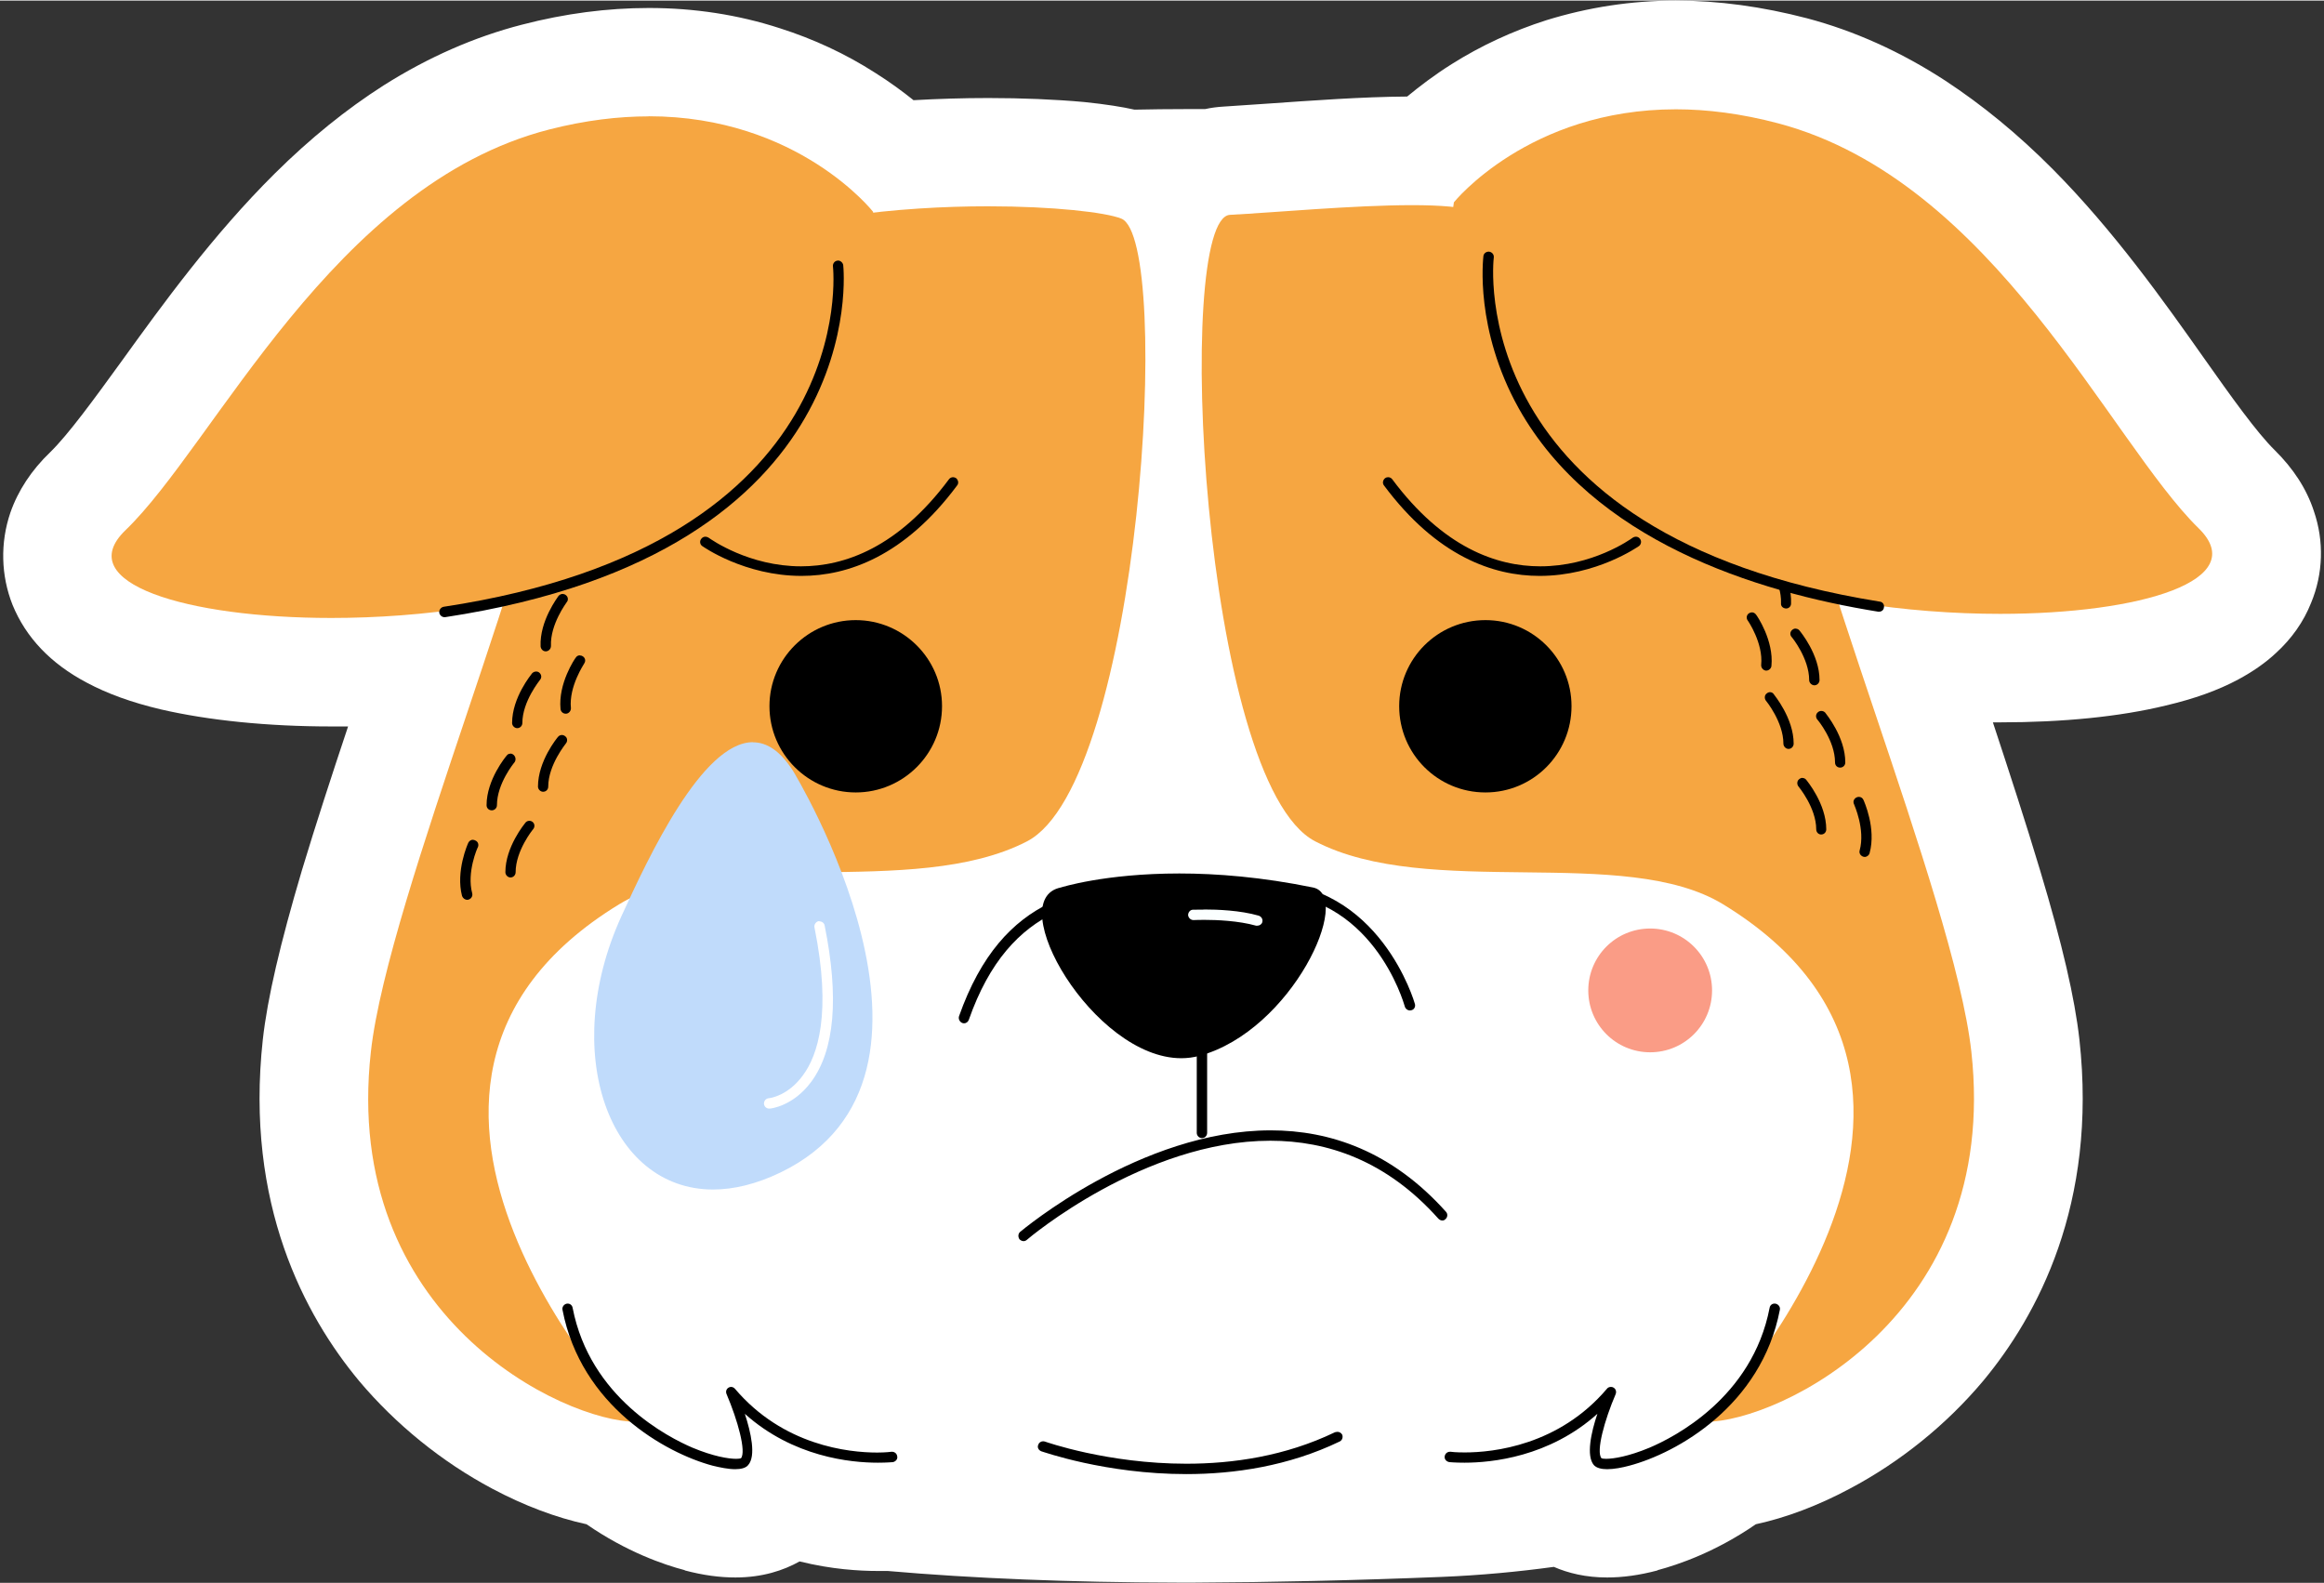 <?xml version="1.0" encoding="UTF-8"?>
<!DOCTYPE svg PUBLIC '-//W3C//DTD SVG 1.0//EN'
          'http://www.w3.org/TR/2001/REC-SVG-20010904/DTD/svg10.dtd'>
<svg height="139" stroke="#000" stroke-linecap="square" stroke-miterlimit="10" viewBox="0 0 203.9 138.83" width="204" xmlns="http://www.w3.org/2000/svg" xmlns:xlink="http://www.w3.org/1999/xlink"
><rect x="0" y="0" width="203.9" height="138.83" fill="#333333" stroke="none"/><g
  ><g fill="#fff" stroke="none"
    ><path d="M147.04 0c-3.93 0-7.74.6-11.36 1.72-2.92.93-5.72 2.22-8.29 3.84-1.55.97-2.86 1.98-3.93 2.86-3.89.02-8.51.36-12.23.62-1.45.1-2.81.19-3.86.26-.55.03-1.09.1-1.64.22h-1.69c-1.52 0-3.02.02-4.5.05-1.07-.24-2.48-.47-4.43-.67-2.53-.23-5.43-.35-8.41-.35-2.22 0-4.4.07-6.55.19-.95-.76-2.07-1.59-3.36-2.4-2.6-1.67-5.41-2.97-8.36-3.91C64.77 1.24 60.91.65 56.93.65c-3.62 0-7.35.48-11.12 1.46-4.17 1.07-8.24 2.86-12.15 5.33-3.27 2.09-6.41 4.62-9.56 7.74-5.43 5.39-9.86 11.51-13.43 16.46-2.4 3.31-4.67 6.43-6.26 7.98C2.77 41.19 1.58 43 .91 44.93c-.9 2.64-.83 5.52.19 8.09 1.17 2.86 3.34 5.15 6.5 6.82 1.81.97 3.93 1.74 6.5 2.35 4.19.97 9.39 1.5 14.98 1.5h1.46c-1.43 4.28-2.83 8.58-4.05 12.62-1.92 6.48-3.02 11.2-3.43 14.84-1.59 14.48 3.71 24.27 8.45 29.97 3.2 3.8 7.24 7.09 11.68 9.45 2.78 1.48 5.62 2.55 8.27 3.12 3.52 2.43 6.78 3.55 8.62 4.03v.02c1.62.43 3.08.62 4.44.62 2.38 0 4.22-.62 5.62-1.4h.05c2.78.69 5.23.83 6.83.83h.86c7.46.65 15.98 1 25.39 1.02h1.59c6.67-.03 13.94-.19 21.63-.5 3.41-.14 6.69-.45 9.84-.88 1.26.55 2.81.93 4.67.93 1.36 0 2.81-.19 4.43-.62v-.02c1.81-.48 5.1-1.6 8.62-4.03 2.64-.57 5.48-1.64 8.24-3.12 4.46-2.36 8.51-5.65 11.7-9.45 4.74-5.7 10.05-15.49 8.45-29.97-.41-3.65-1.5-8.36-3.45-14.84-1.24-4.14-2.69-8.58-4.14-12.98h.65c5.45 0 10.48-.49 14.53-1.48 2.5-.59 4.57-1.33 6.36-2.29 1.24-.67 2.35-1.43 3.29-2.31 1.38-1.26 2.43-2.74 3.09-4.41 1.06-2.55 1.15-5.41.24-8.05-.64-1.96-1.81-3.74-3.43-5.34-1.57-1.54-3.82-4.69-6.19-8.05-3.5-4.96-7.88-11.15-13.26-16.58-3.12-3.14-6.25-5.69-9.48-7.81-3.89-2.53-7.96-4.36-12.12-5.46C154.62.53 150.76 0 147.04 0Z"
      /><path d="M104.06 19.03c-10.45 0-20.78.9-24.15 2.96-6.62 4.04-36.3 30.75-44.81 68.02 0 0-4.43 14.39 5.91 26.2 8.43 9.63 32.22 13.08 63.12 13.08 6.98 0 14.32-.18 21.94-.5 42.11-1.76 47.71-26.98 45.35-36.56-2.35-9.61-34.75-67.94-42.85-70.89-4.01-1.46-14.31-2.31-24.52-2.31Z"
      /><path d="M103.47 76.59c-6.56 0-10.4 1.23-10.4 1.23-5.18 1.05 2.86 14.98 10.57 14.98.54 0 1.07-.07 1.6-.21 8.12-2.21 13.53-14.03 9.96-14.77-4.5-.92-8.45-1.23-11.73-1.23Z" fill="#000"
      /><path d="M110.86 77.36c-.16 0-.32.01-.47.01-.81.03-1.63.05-2.44.05s-1.62-.01-2.42-.02-1.59-.02-2.37-.02c-7.94 0-15.19.9-19.02 11.74-.07.23.05.49.29.59.05 0 .1.03.14.03.2 0 .36-.12.43-.31 3.61-10.28 10.57-11.14 18.18-11.14.78 0 1.55.01 2.33.01.81.01 1.63.03 2.46.03s1.64-.01 2.45-.05c.16-.01.32-.01.48-.01 9.5 0 12.24 9.61 12.36 10.01.06.2.25.33.44.33.05 0 .09-.01.13-.02.24-.05.38-.31.31-.55-.02-.09-3.05-10.68-13.26-10.68Z" fill="#000"
      /><path d="M86.69 18.05c-3.86 0-8.24.24-12.51.87L48.03 36.88C48.4 45 34.04 78.63 32.54 92.23c-2.6 23.25 16.96 32.47 23.25 32.47 0 0-28.06-29.16-1.48-45.4 8.66-5.29 25.81-.36 35.8-5.53 9.96-5.17 12.84-52.8 8.27-54.64-1.37-.55-5.95-1.08-11.69-1.08Z" fill="#F6A641"
      /><path d="M60.72 81.42c-3 0-5.43 2.43-5.43 5.43s2.43 5.43 5.43 5.43 5.43-2.43 5.43-5.43-2.43-5.43-5.43-5.43Z" fill="#E58180"
      /><path d="M49.8 114.33c-.03 0-.05.01-.09.01-.23.05-.41.29-.36.53 1.62 8.43 9.05 12.58 13.17 13.68.65.16 1.39.31 1.98.31.5 0 .93-.1 1.14-.36.71-.8.24-2.88-.29-4.5 4.24 3.8 9.3 4.29 11.66 4.29.82 0 1.31-.05 1.33-.05.24-.05.43-.26.38-.5-.03-.25-.23-.41-.46-.41-.01 0-.03 0-.04 0s-.49.07-1.26.07c-2.51 0-8.25-.61-12.48-5.6-.09-.1-.21-.16-.34-.16-.08 0-.16.02-.23.07-.19.12-.26.35-.16.57.97 2.27 1.74 5.05 1.26 5.62-.07.03-.21.05-.43.05-.66 0-1.99-.21-3.83-.98-2.08-.89-8.98-4.37-10.51-12.27-.04-.23-.23-.37-.43-.37Z" fill="#000"
      /><path d="M123.89 17.95c-5.12 0-12.12.65-15.98.85-4.96.29-2.48 49.8 7.48 54.97s27.13.24 35.8 5.53c26.56 16.24-1.48 45.4-1.48 45.4 6.27 0 25.82-9.22 23.25-32.47-1.5-13.6-15.87-47.24-15.51-55.36L129.41 18.51c-1.03-.41-3.06-.56-5.52-.56Z" fill="#F6A641"
      /><path d="M144.78 81.42c-3.01 0-5.43 2.43-5.43 5.43s2.42 5.43 5.43 5.43 5.43-2.43 5.43-5.43-2.43-5.43-5.43-5.43Z" fill="#FA9C86"
      /><path d="M155.69 114.33c-.21 0-.39.14-.43.37-1.52 7.9-8.43 11.38-10.53 12.27-1.84.77-3.17.98-3.81.98-.21 0-.35-.02-.41-.05-.5-.58.27-3.36 1.24-5.62.09-.22.02-.45-.17-.57-.07-.05-.15-.07-.24-.07-.13 0-.27.05-.35.16-4.22 4.98-9.98 5.59-12.48 5.59-.77 0-1.22-.05-1.24-.06s-.03 0-.05 0c-.24 0-.43.16-.47.41-.03.24.14.45.41.5.01 0 .51.05 1.33.05 2.35 0 7.43-.49 11.66-4.29-.55 1.62-1 3.69-.31 4.5.24.26.67.36 1.17.36.59 0 1.33-.14 1.95-.31 4.15-1.1 11.58-5.25 13.2-13.68.05-.24-.12-.47-.36-.53-.03 0-.05-.01-.09-.01Z" fill="#000"
      /><path d="M75.08 54.36c-4.17 0-7.57 3.38-7.57 7.55 0 4.19 3.41 7.57 7.57 7.57s7.57-3.38 7.57-7.57c0-4.17-3.41-7.55-7.57-7.55Z" fill="#000"
      /><path d="M117.31 125.59c-.06 0-.13.01-.19.03-4.36 2.1-8.96 2.76-13.03 2.76-6.93 0-12.34-1.92-12.43-1.95-.05-.01-.1-.02-.14-.02-.19 0-.37.12-.43.31-.1.24.03.47.27.57.1.02 5.62 2 12.72 2 4.19 0 8.96-.69 13.46-2.86.22-.1.31-.38.22-.6-.09-.16-.25-.25-.43-.25Z" fill="#000"
      /><path d="M47.04 58.87c-.12 0-.25.05-.35.15-.07.1-1.76 2.12-1.76 4.37 0 .23.21.45.45.45.26 0 .45-.22.45-.45 0-1.91 1.55-3.77 1.55-3.79.16-.19.14-.45-.05-.62-.08-.08-.19-.11-.3-.11Z" fill="#000"
      /><path d="M49.3 64.44c-.12 0-.25.05-.34.16-.07.08-1.76 2.12-1.76 4.37 0 .23.21.45.45.45.27 0 .45-.21.45-.45 0-1.91 1.55-3.77 1.55-3.79.16-.19.14-.48-.05-.62-.09-.08-.19-.12-.3-.12Z" fill="#000"
      /><path d="M44.78 66.08c-.12 0-.25.05-.32.16-.08.09-1.77 2.12-1.77 4.36 0 .26.2.45.46.45.23 0 .45-.19.45-.45 0-1.91 1.52-3.74 1.54-3.76.14-.19.12-.47-.07-.65-.09-.08-.19-.12-.3-.12Z" fill="#000"
      /><path d="M46.44 71.97c-.12 0-.25.05-.34.16-.07.1-1.76 2.12-1.76 4.35 0 .24.21.46.45.46.26 0 .45-.22.45-.46 0-1.9 1.52-3.76 1.54-3.78.16-.19.14-.47-.04-.62-.09-.08-.19-.11-.3-.11Z" fill="#000"
      /><path d="M41.49 73.63c-.16 0-.32.1-.4.26-.05.1-1.12 2.51-.55 4.68.08.19.24.33.46.33.02 0 .07 0 .11-.02.24-.07.38-.31.32-.55-.5-1.84.47-4.03.5-4.05.1-.24 0-.5-.24-.59-.06-.04-.13-.05-.2-.05Z" fill="#000"
      /><path d="M49.37 52.06c-.14 0-.27.07-.37.18-.05.09-1.67 2.19-1.57 4.43.03.24.21.43.45.43h.03c.24-.02.43-.22.43-.48-.08-1.9 1.38-3.81 1.38-3.83.17-.19.12-.48-.07-.62-.08-.07-.18-.1-.27-.1Z" fill="#000"
      /><path d="M50.87 57.45c-.14 0-.28.07-.36.21-.07.07-1.55 2.26-1.33 4.5.02.22.21.41.45.41h.05c.24-.02.43-.26.41-.5-.19-1.9 1.17-3.88 1.17-3.91.14-.21.1-.47-.12-.62-.07-.05-.16-.08-.25-.08Z" fill="#000"
      /><path d="M157.54 55.1c-.1 0-.21.04-.3.12-.19.16-.22.43-.05.62.03.02 1.54 1.88 1.54 3.78 0 .24.22.46.46.46.25 0 .45-.22.45-.46 0-2.24-1.69-4.26-1.76-4.35-.09-.11-.21-.16-.34-.16Z" fill="#000"
      /><path d="M155.3 60.68c-.1 0-.21.04-.3.12-.19.14-.21.43-.07.62.02.02 1.54 1.88 1.54 3.78 0 .24.21.46.45.46.26 0 .45-.22.45-.46 0-2.24-1.7-4.26-1.76-4.36s-.2-.16-.32-.16Z" fill="#000"
      /><path d="M159.8 62.33c-.11 0-.21.03-.3.11-.2.16-.22.45-.05.65.03.02 1.55 1.85 1.55 3.76 0 .26.19.45.45.45.24 0 .45-.19.45-.45 0-2.25-1.69-4.26-1.76-4.37-.09-.1-.22-.15-.34-.15Z" fill="#000"
      /><path d="M158.15 68.2c-.1 0-.21.04-.3.12-.19.14-.21.43-.07.62.02.03 1.57 1.88 1.57 3.78 0 .24.19.45.43.45.27 0 .45-.21.45-.45 0-2.24-1.69-4.26-1.76-4.35-.08-.11-.21-.16-.33-.16Z" fill="#000"
      /><path d="M163.09 69.87c-.07 0-.14.01-.21.05-.21.1-.34.36-.21.6 0 .03 1 2.19.49 4.05-.07.24.08.47.32.55.05 0 .07.02.12.02.19 0 .38-.14.43-.33.6-2.18-.49-4.57-.54-4.68-.07-.16-.22-.26-.39-.26Z" fill="#000"
      /><path d="M155.22 48.31c-.09 0-.19.03-.27.1-.22.14-.24.43-.1.62.02.03 1.48 1.94 1.41 3.84-.03.26.16.45.43.47h.02c.24 0 .43-.19.43-.43.1-2.24-1.5-4.33-1.57-4.44s-.21-.16-.35-.16Z" fill="#000"
      /><path d="M153.71 53.68c-.09 0-.18.03-.26.08-.21.14-.26.41-.12.62.03.03 1.38 2 1.19 3.91-.02.24.17.47.41.5h.04c.22 0 .43-.19.45-.41.22-2.24-1.28-4.43-1.35-4.5-.09-.13-.23-.2-.36-.2Z" fill="#000"
      /><path d="M83.62 41.82c-.14 0-.27.06-.36.18-4.46 5.99-9.16 7.64-12.98 7.64-4.55 0-7.87-2.34-8.12-2.52-.09-.05-.18-.08-.27-.08-.14 0-.29.07-.38.21-.14.19-.1.47.1.61.07.05 3.71 2.62 8.71 2.62 4.05 0 9.03-1.72 13.65-7.93.16-.19.12-.47-.09-.65-.08-.05-.17-.08-.26-.08Z" fill="#000"
      /><path d="M130.33 54.36c-4.19 0-7.57 3.38-7.57 7.55 0 4.19 3.38 7.57 7.57 7.57 4.17 0 7.55-3.38 7.55-7.57 0-4.17-3.38-7.55-7.55-7.55Z" fill="#000"
      /><path d="M121.78 41.82c-.09 0-.18.03-.25.08-.21.17-.26.45-.1.65 4.63 6.21 9.58 7.93 13.65 7.93 5.01 0 8.64-2.57 8.72-2.62.19-.14.24-.43.1-.61-.08-.14-.23-.21-.37-.21-.1 0-.19.03-.27.08-.24.18-3.56 2.52-8.12 2.52-3.83 0-8.53-1.65-12.99-7.64-.09-.12-.23-.18-.36-.18Z" fill="#000"
      /><path d="M111.48 99.13c-11.42 0-21.82 8.79-21.98 8.91-.19.17-.19.45-.05.65.1.09.21.16.36.16.1 0 .22-.05.29-.12.14-.13 10.28-8.69 21.35-8.69 5.01 0 10.21 1.75 14.75 6.84.1.1.22.16.35.16.1 0 .2-.04.27-.12.19-.16.22-.45.05-.64-4.76-5.32-10.17-7.15-15.39-7.15Z" fill="#000"
      /><path d="M105.46 86.87c-.24 0-.46.19-.46.45V99.35c0 .26.22.46.46.46s.45-.2.45-.46V87.33c0-.26-.22-.45-.45-.45Z" fill="#000"
      /><path d="M66.06 65.07c-4.46 0-9.15 10.06-11.53 15.25-5.47 11.99-1.08 24 8.03 24 1.81 0 3.79-.47 5.93-1.5 17.46-8.47 1.1-35.21 1.1-35.21-1.13-1.79-2.32-2.53-3.53-2.53Z" fill="#C0DBFB"
      /><path d="M105.64 79.76c-.56 0-.92.01-.97.01-.24 0-.43.22-.43.48.03.23.22.43.48.43.01 0 .36-.02.92-.02 1.12 0 3.03.08 4.56.51h.12c.19 0 .38-.12.43-.31.07-.26-.08-.49-.32-.57-1.64-.47-3.63-.54-4.79-.54Z" fill="#FBFFFF"
      /><path d="M71.88 80.77c-.03 0-.06 0-.09.01-.24.08-.38.32-.33.55 1.52 7.52.29 11.22-1.02 12.98-1.32 1.81-2.91 2-3 2-.24.03-.43.24-.41.5.02.24.23.41.45.41h.05c.1 0 2.05-.21 3.63-2.33 2.07-2.78 2.47-7.41 1.19-13.74-.04-.21-.23-.36-.46-.36Z"
      /><path d="M56.91 10.16c-2.64 0-5.55.34-8.72 1.15-18.96 4.86-29.34 27.61-37.18 35.16-4.82 4.64 5.37 7.7 18.06 7.7 7.97 0 16.92-1.2 23.78-3.99 17.77-7.22 25.22-21.58 23.75-31.65 0 0-6.57-8.38-19.7-8.38Z" fill="#F6A641"
      /><path d="M73.54 22.81c-.03 0-.05.01-.08.01-.24.03-.41.27-.38.5s2.57 24.32-34.16 29.87c-.24.05-.41.27-.38.53.05.22.24.38.45.38h.07c37.59-5.7 34.95-30.63 34.92-30.9-.04-.21-.24-.39-.45-.39Z" fill="#000"
      /><path d="M147.04 9.54c-12.93 0-19.48 8.16-19.48 8.16-1.57 10.08 5.77 24.52 23.46 31.9 7.04 2.93 16.32 4.21 24.47 4.21 12.35 0 22.09-2.95 17.4-7.52-7.77-7.61-17.93-30.46-36.84-35.51-3.28-.87-6.29-1.24-9.01-1.24Z" fill="#F6A641"
      /><path d="M130.61 22.03c-.23 0-.43.16-.46.38-.02.26-.78 6.41 3.1 13.37 6.51 11.6 20.73 16.1 31.54 17.84h.07c.22 0 .41-.14.43-.38.05-.24-.12-.48-.35-.5-36.64-5.88-33.92-29.96-33.88-30.2.03-.24-.14-.47-.41-.51-.01 0-.03 0-.04 0Z" fill="#000"
    /></g
  ></g
></svg
>
